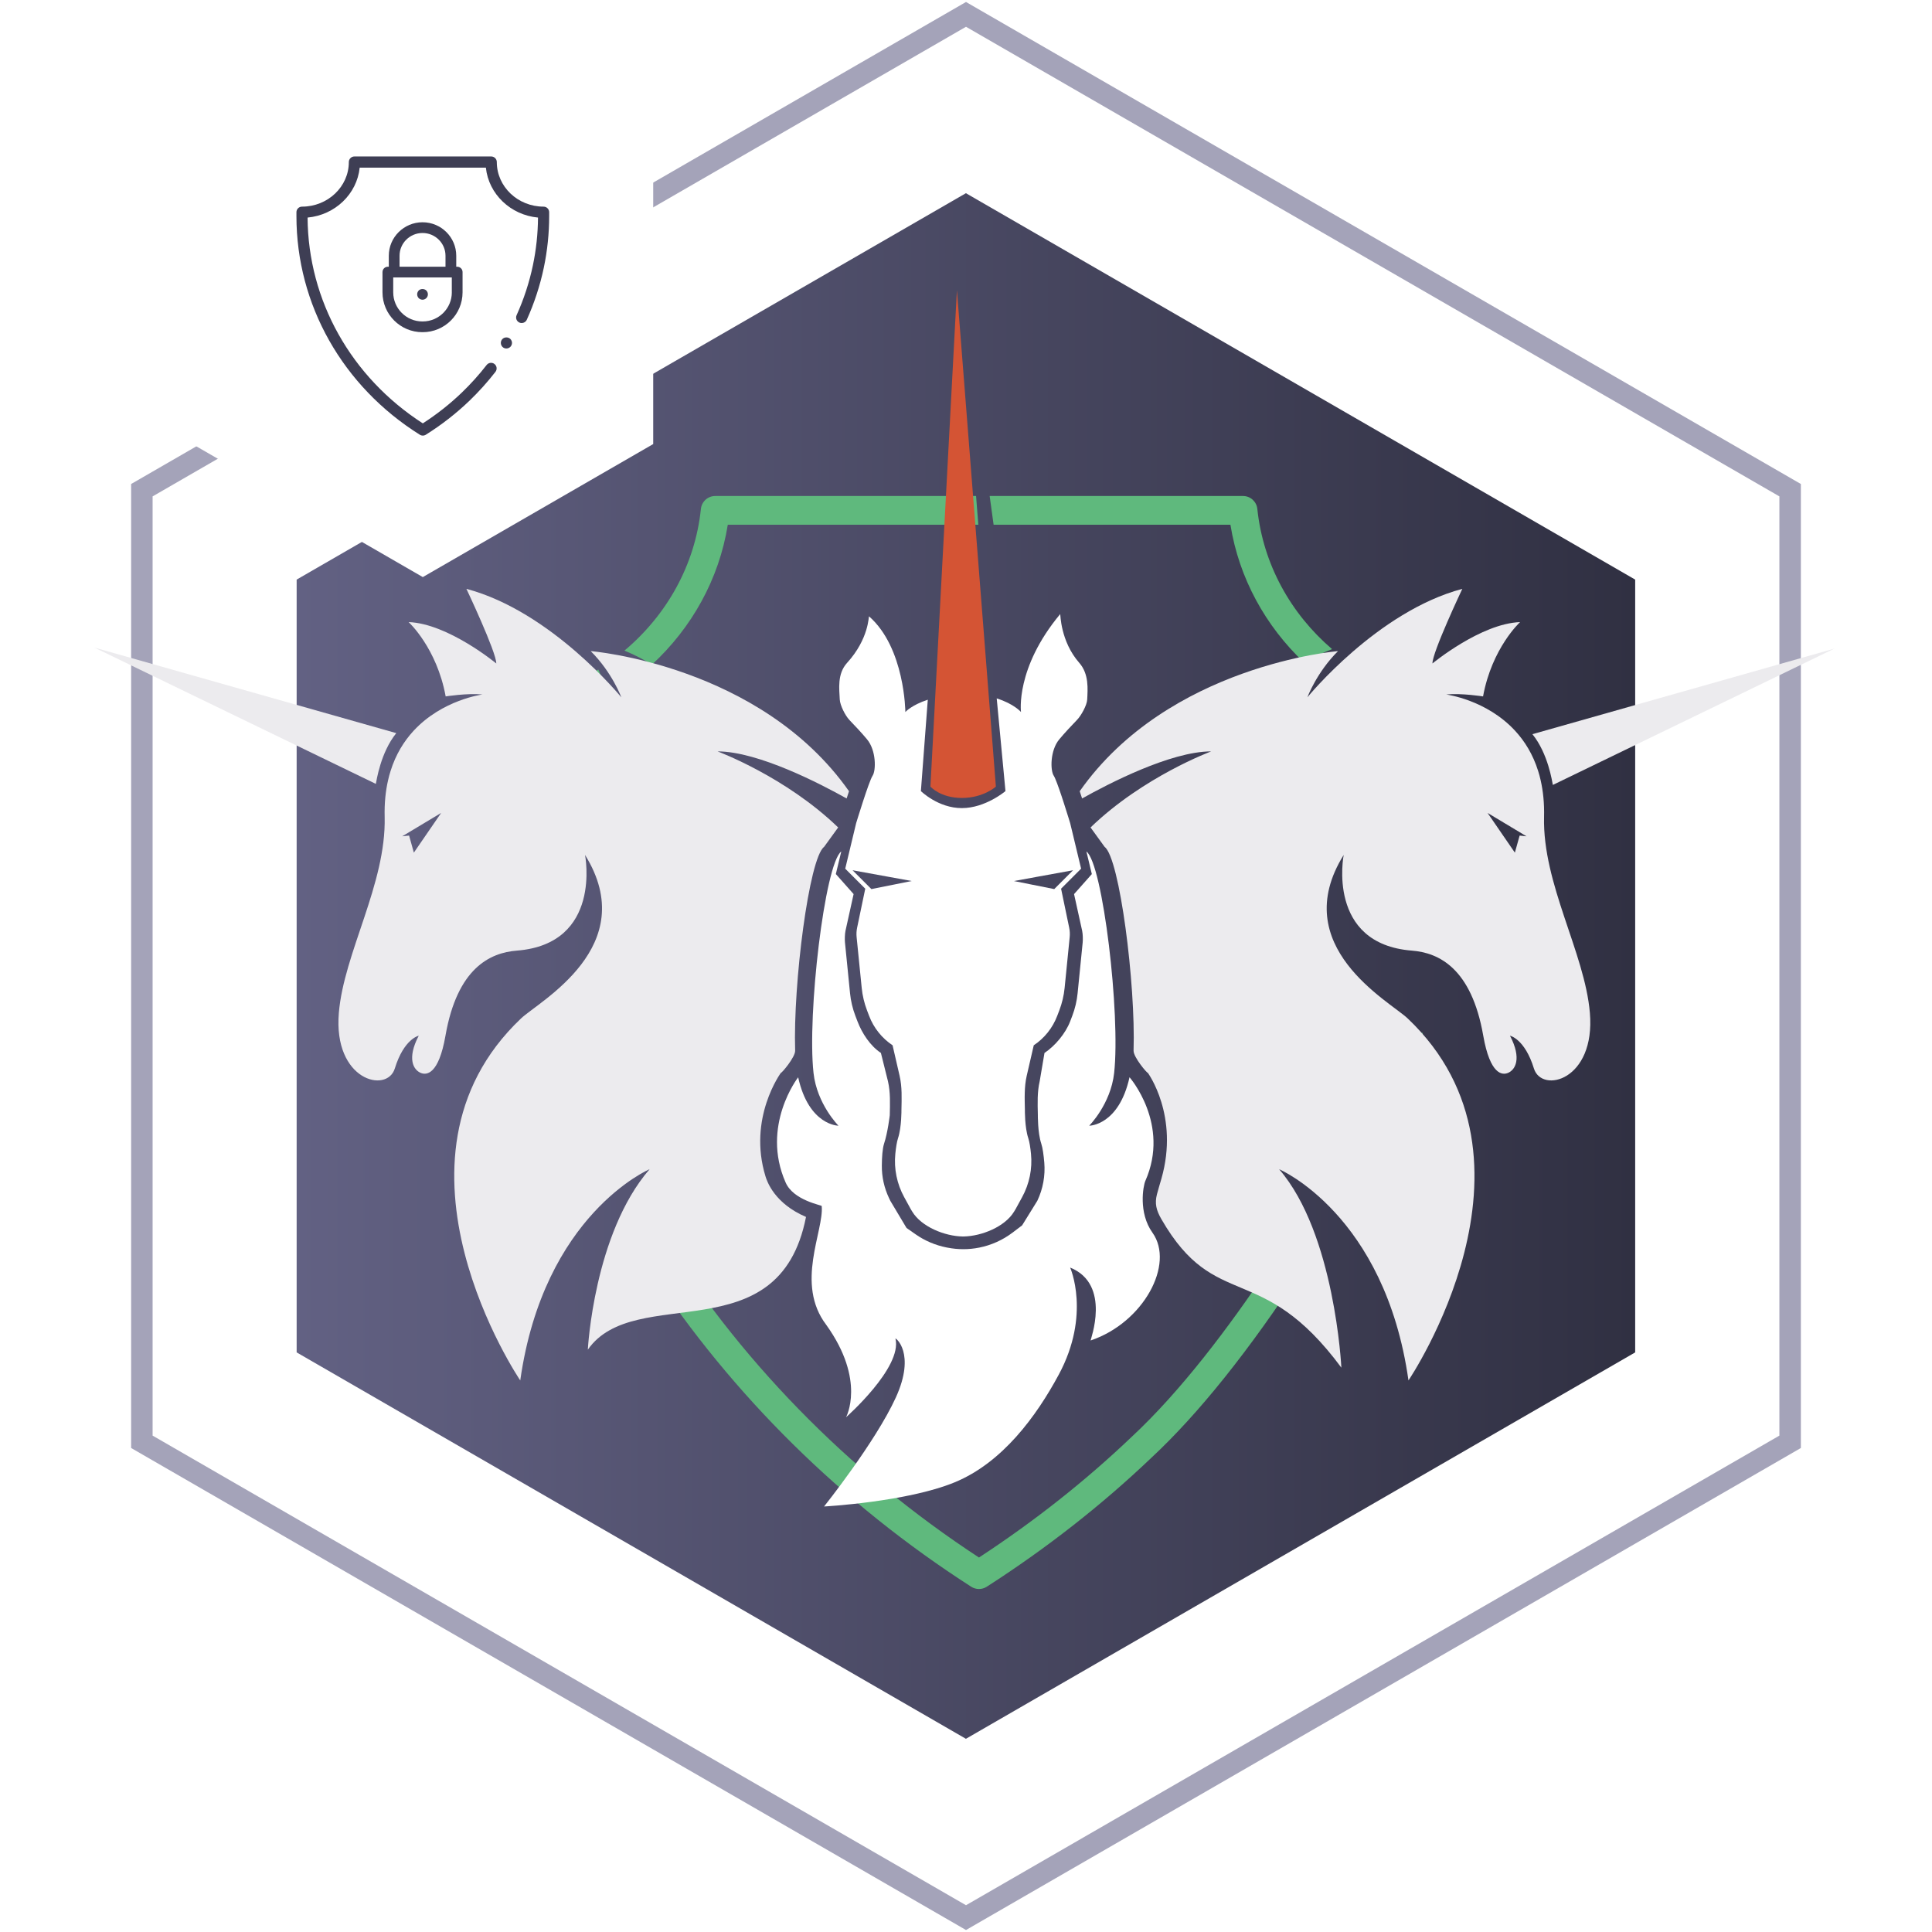 <?xml version="1.0" encoding="UTF-8"?><svg id="_-7" xmlns="http://www.w3.org/2000/svg" xmlns:xlink="http://www.w3.org/1999/xlink" viewBox="0 0 900 900"><defs><style>.cls-1,.cls-2{fill:#fff;}.cls-3{fill:#ecebee;}.cls-4{fill:#d45434;}.cls-5{fill:#3e3e54;}.cls-6{fill:#5fb97d;}.cls-7{fill:url(#New_Gradient_Swatch_copy_6);}.cls-8{fill:none;stroke:#a4a3b9;stroke-miterlimit:10;stroke-width:10px;}.cls-2{filter:url(#drop-shadow-16);}.cls-9{filter:url(#drop-shadow-14);}.cls-10{filter:url(#drop-shadow-15);}</style><linearGradient id="New_Gradient_Swatch_copy_6" x1="138.19" y1="450" x2="761.73" y2="450" gradientTransform="matrix(1, 0, 0, 1, 0, 0)" gradientUnits="userSpaceOnUse"><stop offset="0" stop-color="#626183"/><stop offset="1" stop-color="#303042"/></linearGradient><filter id="drop-shadow-14" filterUnits="userSpaceOnUse"><feOffset dx="6" dy="7"/><feGaussianBlur result="blur" stdDeviation="0"/><feFlood flood-color="#000" flood-opacity=".54"/><feComposite in2="blur" operator="in"/><feComposite in="SourceGraphic"/></filter><filter id="drop-shadow-15" filterUnits="userSpaceOnUse"><feOffset dx="0" dy="13"/><feGaussianBlur result="blur-2" stdDeviation="16"/><feFlood flood-color="#1d1d44" flood-opacity=".4"/><feComposite in2="blur-2" operator="in"/><feComposite in="SourceGraphic"/></filter><filter id="drop-shadow-16" filterUnits="userSpaceOnUse"><feOffset dx="0" dy="15"/><feGaussianBlur result="blur-3" stdDeviation="15"/><feFlood flood-color="#1d1d44" flood-opacity=".2"/><feComposite in2="blur-3" operator="in"/><feComposite in="SourceGraphic"/></filter></defs><polygon class="cls-7" points="449.96 90 761.73 270 761.73 630 449.96 810 138.19 630 138.19 270 449.96 90"/><polygon class="cls-8" points="450 6.7 833.91 228.35 833.91 671.65 450 893.3 66.09 671.65 66.09 228.35 450 6.7"/><g class="cls-9"><path class="cls-6" d="M625.55,303.65c-1.24,2.7-2.46,5.44-3.57,8.01,2.86-1.63,6.04-3.22,9.34-4.5-1.96-1.11-3.89-2.29-5.77-3.51Z"/><polygon class="cls-6" points="449.74 237.45 448.69 224.06 444.59 224.06 443.87 237.45 449.74 237.45"/><path class="cls-6" d="M667.48,365.03c-.61,5.83-1.8,15.23-2.63,21.03l-.22,1.53c-.62,4.27-1.3,8.53-2.05,12.77,1.18,3.88,2.48,7.74,3.77,11.57,1.66,4.93,3.28,9.74,4.62,14.46,.6-2.62,1.19-5.24,1.74-7.86,3.95-18.71,6.51-40.74,8.16-59.81l-13.39,6.3Z"/><path class="cls-6" d="M275.72,311.67c-.94-2.18-1.96-4.48-3-6.77-1.59,.99-3.22,1.95-4.87,2.86,2.77,1.16,5.44,2.52,7.87,3.91Z"/><path class="cls-6" d="M237.49,395.59c-.4-2.48-.79-4.97-1.15-7.46l-.37-2.67c-.69-4.91-2.69-13.91-3.22-18.84l-13.39-6.3c1.75,19.68,5.4,42.78,9.59,62.08,1-3.17,2.08-6.39,3.18-9.66,1.91-5.66,3.84-11.41,5.35-17.14Z"/><path class="cls-6" d="M269.24,531.12c-3.11-12.2-4.24-23.78-3.46-34.6-3.36-8.34-6.48-16.78-9.35-25.29-1.27-.58-2.38-1.41-3.27-2.48-1.87,3.53-5.55,5.61-9.81,5.6,8.13,24.37,18.26,48.12,30.29,70.96-1.62-4.43-3.13-9.19-4.4-14.19Z"/><path class="cls-6" d="M232.74,338.26c0-.19-.31-4.6-.32-4.79,9.52-1.36,18.68-3.79,27.33-7.17-2.28-5.58-5.11-9.53-6.9-11.7-8.77,3.22-18.1,5.37-27.81,6.26-3.46,.32-6.1,3.23-6.08,6.71,0,.88,.38,5.09,.39,5.97l13.39,4.73Z"/><path class="cls-6" d="M297.73,302.58c18.45-17.05,31.23-39.72,35.3-65.13h103.74l1.5-13.39h-111.1c-3.43,0-6.3,2.59-6.66,6-2.74,26.23-15.97,49.52-35.62,66.02,4.49,1.84,8.79,4.07,12.84,6.51Z"/><path class="cls-6" d="M644.53,468.75h0c-3.71,11.17-7.84,22.19-12.39,33.05,.14,9.28-1.07,19.08-3.68,29.32-1.55,6.09-3.46,11.81-5.47,17.03,9.84-16.77,15.75-28.07,15.84-28.24,.06-.11,.11-.22,.16-.33,6.73-14.84,12.69-30.03,17.86-45.47-5.3,1-10.09-1.16-12.32-5.36Z"/><path class="cls-6" d="M599.66,575.33c-.56-3.95-1.26-7.68-2.07-11.21-3.58,5.7-7.4,11.65-11.45,17.75l-1.2,1.8c-18.29,27.39-40.78,57.32-63.84,78.74-.02,.02-.04,.04-.06,.06-21.41,20.41-45.28,39.26-70.99,56.08-61.34-40.15-112.88-93.08-150.06-153.95-.76,3.39-1.43,6.96-1.96,10.73l-1.3,9.16c38.23,58.34,89.47,108.99,149.69,147.67,1.1,.71,2.36,1.06,3.62,1.06s2.52-.35,3.62-1.06c27.8-17.85,53.56-38.03,76.58-59.97,22.05-20.5,45.79-50.18,70.63-88.29l-1.21-8.57Z"/><path class="cls-6" d="M456.86,237.45h110.32c4,24.96,16.4,47.28,34.33,64.22,4.12-2.39,8.48-4.53,13.02-6.28-19.21-16.45-32.12-39.46-34.82-65.33-.36-3.41-3.23-6-6.66-6h-118.03l1.84,13.39Z"/><path class="cls-6" d="M638.3,325.43c9.17,3.78,18.93,6.5,29.11,7.98l.06,4.85,13.39-3.94c0-.64,.39-6.11,.39-6.76,.02-3.48-2.62-6.39-6.08-6.71-10.42-.96-20.4-3.36-29.73-6.98-1.62,1.84-4.65,5.76-7.15,11.55Z"/></g><g class="cls-10"><g><path class="cls-3" d="M723.38,352.65l131.15-63.51-140.67,39.87c7.37,9.14,9.18,22.18,9.52,23.65Z"/><path class="cls-3" d="M514.59,381.52c6.99,5.26,14.46,63.85,13.47,94.91-.1,3.06,6.52,10.81,6.61,10.29,0,0,14.75,20.03,6.36,49.37-.31,1.08-1.63,5.48-2.1,7.33-1.05,4.19-.34,7.3,2.1,11.53,25.25,43.78,46.49,18.7,83.83,69.16,0,0-3-62.43-29-92.45,0,0,49.28,20.92,60.26,98.4,0,0,69.43-102.46-.38-168.64-8.44-8-56.3-33.56-29.8-76.16,0,0-8.21,41.45,31.8,44.58,12.44,.98,27.71,8.11,33.21,39.6,3.2,18.3,8.91,18.41,11.41,17.41,3.51-1.39,6.67-6.64,1.05-17.37,0,0,6.86,1.37,11.15,15.28,3.64,11.77,28.75,5.57,26.06-25.96-2.37-27.99-22.1-60.03-21.34-91.25,.16-6.39-.44-12.07-1.6-17.12-.33-1.48-.71-2.9-1.15-4.26-2.44-7.81-6.3-13.93-10.72-18.73-13.44-14.57-32.08-16.89-32.08-16.93,7.17-.69,17.13,.91,17.13,.91,4.14-22.63,17.25-34.62,17.25-34.62-18.31,.65-40.82,19.27-40.82,19.27-.13-5.11,13.91-34.76,13.91-34.76-39.66,10.52-72.18,50.54-72.18,50.54,0,0,4.32-11.66,14.28-21.54,0,0-78.89,6.35-120.33,65.27,.37,1.13,.74,2.26,1.11,3.38,11.96-6.71,41.19-21.93,60.12-21.93,0,0-31.58,11.68-56.18,35.43m199.88,3.78l-2.22,7.95-12.71-18.49,18.13,10.88-3.21-.34Z"/></g><g><path class="cls-3" d="M175.08,352.16l-131.15-63.51,140.67,39.87c-7.37,9.14-9.18,22.18-9.52,23.65Z"/><path class="cls-3" d="M390.45,372.46c-24.6-23.75-56.18-35.43-56.18-35.43,18.93,0,48.15,15.22,60.12,21.93,.37-1.11,.74-2.25,1.11-3.38-41.45-58.92-120.33-65.27-120.33-65.27,9.96,9.88,14.28,21.54,14.28,21.54,0,0-32.52-40.02-72.18-50.54,0,0,14.03,29.65,13.91,34.76,0,0-22.51-18.62-40.82-19.27,0,0,13.11,11.99,17.25,34.62,0,0,9.97-1.6,17.13-.91,0,.04-18.64,2.37-32.08,16.93-4.43,4.8-8.28,10.91-10.72,18.73-.44,1.36-.82,2.78-1.15,4.26-1.17,5.05-1.76,10.73-1.6,17.12,.76,31.21-18.97,63.25-21.34,91.25-2.69,31.53,22.42,37.73,26.06,25.96,4.29-13.91,11.15-15.28,11.15-15.28-5.62,10.73-2.46,15.98,1.05,17.37,2.51,1,8.22,.89,11.41-17.41,5.5-31.49,20.77-38.62,33.21-39.6,40-3.13,31.8-44.58,31.8-44.58,26.5,42.6-21.36,68.16-29.8,76.16-69.81,66.18-.38,168.64-.38,168.64,10.98-77.48,60.26-98.4,60.26-98.4-26,30.01-28.78,84.06-28.78,84.06,22-31.44,89.07,2.1,101.64-61.82-14.67-6.29-18.12-16.47-18.86-18.86-8.38-27.24,7.19-48.32,7.19-48.32,.08,.52,6.71-7.23,6.61-10.29-.99-31.06,6.48-89.66,13.47-94.91m-196.51-4.94l18.13-10.88-12.71,18.49-2.22-7.95-3.21,.34Z"/></g><g><path class="cls-4" d="M448.09,358.72c10.05,0,15.83-5.29,15.83-5.29l-18.15-231.25-12.34,231.25s4.6,5.29,14.66,5.29Z"/><path class="cls-1" d="M395.61,322.32c2.36,2.44,5.79,6.07,8.31,9.11,4.24,5.09,4.24,14.42,2.55,16.96-1.7,2.55-7.64,22.06-7.64,22.06l-5.09,21.21,9.33,9.33-3.79,18.17c-.3,1.44-.38,2.93-.23,4.41l2.37,23.65c.36,3.57,1.19,7.09,2.47,10.44l1,2.62c2.13,5.58,5.95,10.35,10.91,13.66l3.27,14.2c1.2,5.2,.97,10.4,.86,15.86,0,0,.11,8.11-1.59,13.21-.57,1.73-.98,4.45-1.26,7.29-.69,6.98,.75,14.01,4.12,20.16l3.09,5.64,.65,1.08c4.27,7.1,15.16,11.49,23.53,11.62h.42c8.38-.14,19.27-4.52,23.53-11.62l.66-1.08,3.09-5.66c3.36-6.15,4.8-13.17,4.11-20.14-.28-2.84-.69-5.56-1.26-7.29-1.7-5.1-1.58-13.21-1.58-13.21-.05-2.71-.15-5.35-.06-7.97,.07-2.65,.31-5.27,.91-7.89l3.28-14.2c4.97-3.31,8.78-8.08,10.91-13.66l1-2.61c1.28-3.36,2.11-6.88,2.47-10.46l2.36-23.64c.15-1.48,.07-2.96-.23-4.41l-3.78-18.17,9.33-9.33-4.1-17.08-1-4.13s-1.35-4.44-2.94-9.36c-.37-1.11-.74-2.25-1.11-3.38-1.43-4.29-2.88-8.26-3.58-9.32-1.7-2.55-1.7-11.88,2.55-16.96,2.53-3.04,5.95-6.67,8.31-9.11,1.85-1.91,4.58-6.76,4.71-9.43,.23-4.83,.9-11.87-3.69-17.1-8.89-10.14-8.75-22.88-8.89-22.72-20.96,25.15-18.26,45.62-18.26,45.62,0,0-3.23-3.82-11.31-6.34l4.08,43.17s-9.31,7.93-20.34,7.93-19.06-7.93-19.06-7.93l3.21-42.56c-7.6,2.48-10.45,5.73-10.45,5.73,0,0-.17-29.91-16.93-44.58-.2-.17,0,10.48-10.21,21.67-4.69,5.14-3.63,12.27-3.41,17.1,.13,2.66,2.58,7.52,4.43,9.43Zm86.82,73.25l17.44-3.17-8.77,8.77-10.68-2.13-8.11-1.62,10.12-1.84Zm-57.71,1.84l-18.79,3.76-8.77-8.77,27.56,5.01Z"/><path class="cls-1" d="M526.17,488.85c-5.01,22.55-18.78,22.55-18.78,22.55,0,0,10.01-10.02,11.62-24.54,3.01-27.3-5.24-97.44-12.92-103.21l2.53,10.53-8.28,9.33,3.78,17.13c.31,1.44,.38,3.98,.23,5.45l-2.36,23.64c-.36,3.58-1.19,7.1-2.47,10.46l-1,2.61c-2.13,5.58-6.99,11.4-11.96,14.71l-2.23,13.16c-1.18,5.11-.98,10.2-.86,15.55,.01,.1-.11,8.42,1.59,13.51,.68,2.04,1.12,5.46,1.41,8.83,.51,6.12-.61,12.26-3.24,17.81h0l-7.09,11.45-4.44,3.37c-4.58,3.47-9.88,5.86-15.52,6.99h0c-4.88,.98-9.91,.98-14.8,.02l-.43-.08c-5.21-1.03-10.15-3.13-14.49-6.17l-4.17-2.92-7.55-12.65-.59-1.24c-2.25-4.74-3.41-9.91-3.36-15.16,.03-3.79,.28-7.91,1.05-10.24,1.7-5.09,2.65-13.21,2.65-13.21,.11-5.46,.35-10.66-.85-15.86l-3.28-13.16c-4.97-3.31-8.78-9.13-10.91-14.71l-1-2.62c-1.28-3.36-2.11-6.88-2.47-10.46l-2.36-23.64c-.15-1.47-.07-4.01,.23-5.45l3.79-17.13-8.28-9.33,2.53-10.52c-7.68,5.77-15.94,75.91-12.92,103.2,1.61,14.53,11.63,24.55,11.63,24.55,0,0-13.78,0-18.79-22.55,0,0-17.54,22.55-5.82,49.05,3.69,8.35,16.76,10.46,16.8,10.92,1.06,11.68-12.5,36.18,2.13,55.38,18.57,25.91,9.2,43,9.2,43,0,0,26.33-23.17,23.01-36.64-.14-.57,9.67,6.64,.18,27.45-9.5,20.81-33.43,50.77-33.43,50.77,0,0,38.46-2.07,60.77-11.23,22.31-9.16,38.1-30.78,48.55-50.17,15.09-28,5.31-49.9,5.31-49.9,19.49,7.86,9.22,34.08,9.55,33.97,24.61-8.3,39.28-35.55,28.8-50.22-6.65-9.3-4.33-21.8-3.32-24.1,11.72-26.51-7.35-48.29-7.35-48.29Z"/></g></g><g><polygon class="cls-2" points="196.96 5.96 304.29 67.93 304.29 191.86 196.96 253.83 89.63 191.86 89.63 67.93 196.96 5.96"/><g><path class="cls-5" d="M253.24,96.26c-12.03,0-21.81-9.32-21.81-20.77,0-1.44-1.16-2.6-2.6-2.6h-63.73c-1.44,0-2.6,1.16-2.6,2.6,0,11.45-9.78,20.77-21.81,20.77-1.44,0-2.6,1.16-2.6,2.6v1.81c0,41.22,21.49,79.29,57.49,101.85,.02,.01,.05,.02,.07,.04,.05,.03,.11,.06,.16,.09,.05,.03,.1,.05,.16,.07,.05,.02,.1,.04,.15,.05,.06,.02,.12,.04,.18,.06,.05,.01,.1,.02,.16,.03,.06,.01,.11,.02,.17,.03,.09,.01,.18,.02,.27,.02,.02,0,.04,0,.06,0h0s.04,0,.06,0c.09,0,.18,0,.27-.02,.06,0,.12-.02,.17-.03,.05-.01,.1-.02,.16-.03,.06-.02,.12-.04,.18-.06,.05-.02,.1-.03,.15-.05,.05-.02,.11-.05,.16-.07,.06-.03,.11-.06,.16-.09,.02-.01,.05-.02,.07-.04,7.3-4.57,14.12-9.88,20.28-15.78h0c4.38-4.21,8.48-8.76,12.18-13.53,.88-1.14,.67-2.77-.46-3.65-1.13-.88-2.77-.67-3.65,.46-3.54,4.57-7.47,8.93-11.67,12.96h0c-5.51,5.28-11.59,10.06-18.06,14.24-33.44-21.57-53.45-57.25-53.68-95.87,12.79-1.18,23-10.97,24.27-23.25h58.79c1.27,12.28,11.49,22.07,24.28,23.25-.05,7.47-.85,14.97-2.39,22.29-1.67,7.95-4.22,15.75-7.58,23.18-.59,1.31-.01,2.85,1.3,3.44,.35,.16,.71,.23,1.07,.23,.99,0,1.94-.57,2.37-1.53,3.51-7.78,6.18-15.93,7.93-24.25,1.66-7.9,2.5-15.99,2.5-24.04v-1.81c0-1.44-1.16-2.6-2.6-2.6Z"/><path class="cls-5" d="M234.06,157.92c-.49,.47-.75,1.15-.75,1.82s.26,1.35,.75,1.85c.49,.5,1.17,.75,1.82,.75s1.35-.26,1.85-.75c.49-.5,.78-1.17,.78-1.85s-.29-1.35-.78-1.85c-.96-.94-2.71-.96-3.67,.03Z"/><path class="cls-5" d="M196.83,103.54c-8.66,0-15.71,6.99-15.71,15.58v5.13h-.44c-1.38,0-2.5,1.12-2.5,2.5v9.44c0,10.23,8.32,18.55,18.55,18.55h.2c10.23,0,18.55-8.32,18.55-18.55v-9.44c0-1.38-1.12-2.5-2.5-2.5h-.44v-5.13c0-8.59-7.05-15.58-15.71-15.58Zm-10.7,15.58c0-5.83,4.8-10.58,10.7-10.58s10.7,4.75,10.7,10.58v5.13h-21.4v-5.13Zm24.35,17.07c0,7.47-6.08,13.55-13.55,13.55h-.2c-7.47,0-13.55-6.08-13.55-13.55v-6.94h27.29v6.94Z"/><path class="cls-5" d="M195.05,135.33c-.45,.48-.72,1.13-.72,1.78s.27,1.3,.72,1.78c.48,.45,1.13,.73,1.78,.73s1.3-.28,1.75-.73c.48-.48,.75-1.1,.75-1.78s-.28-1.3-.73-1.78c-.95-.92-2.63-.92-3.56,0Z"/></g></g></svg>